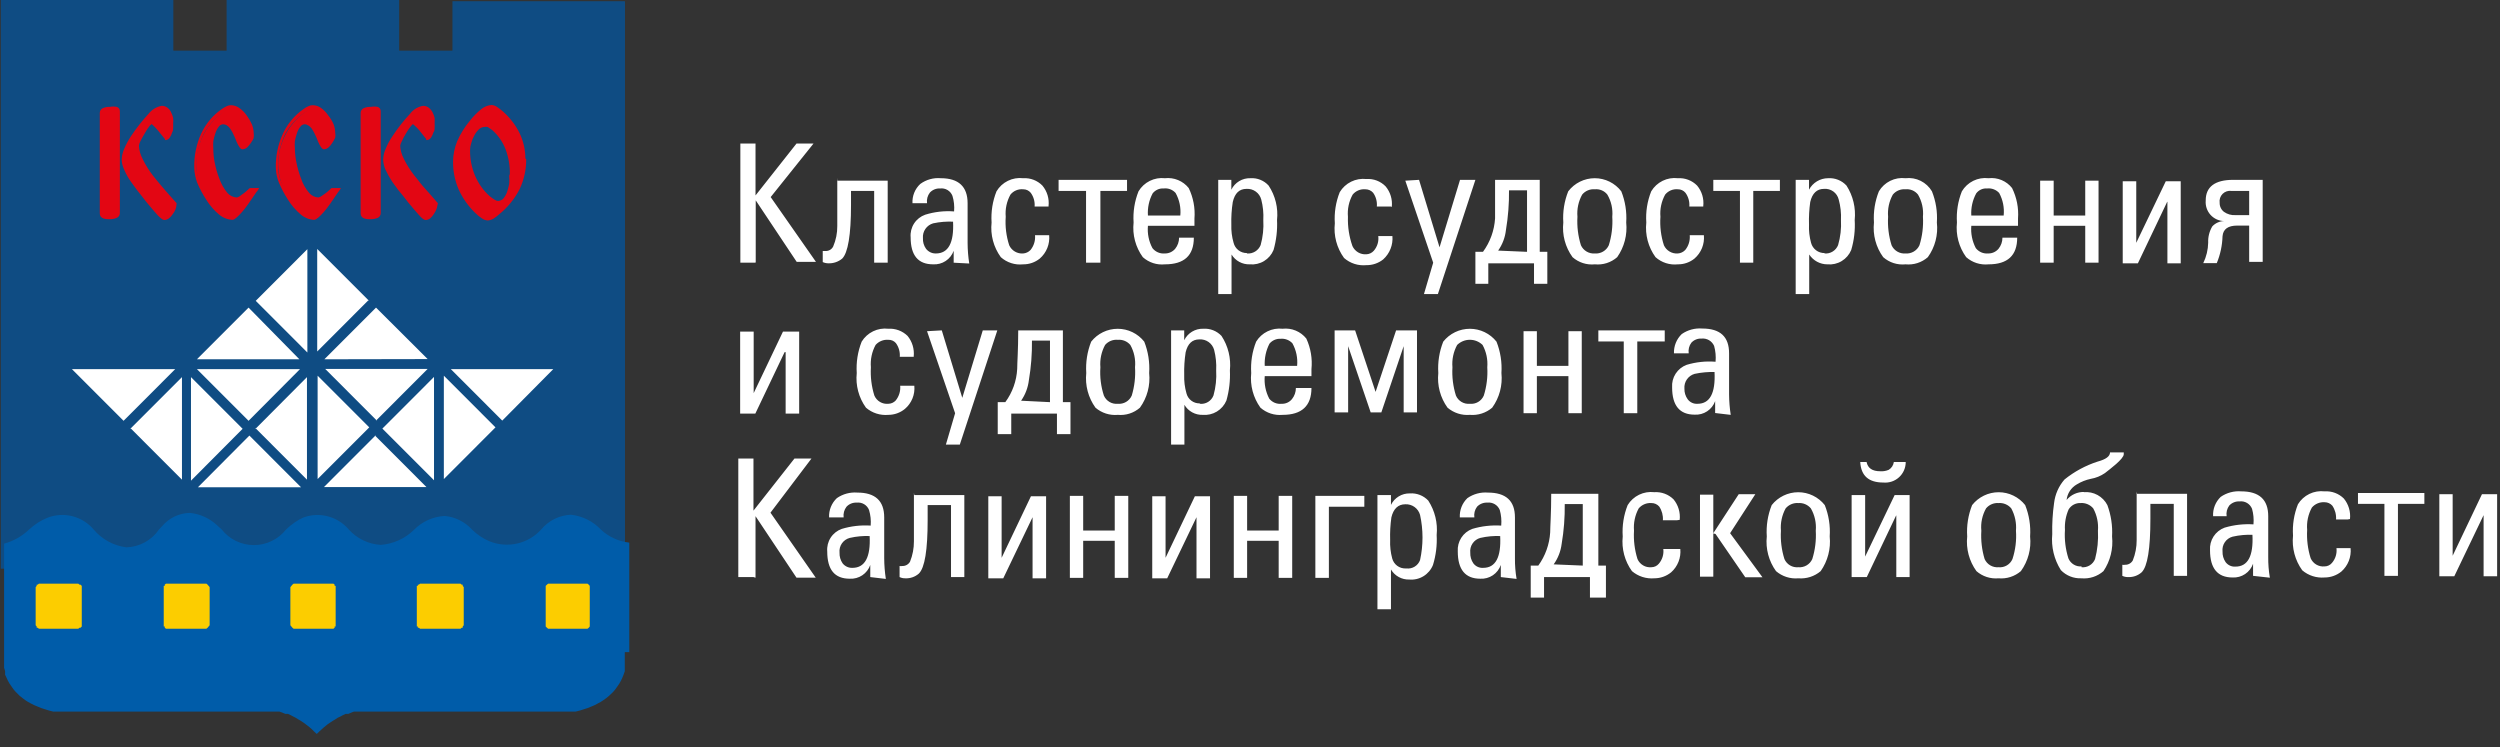 <?xml version="1.0" encoding="UTF-8"?> <svg xmlns="http://www.w3.org/2000/svg" width="1893" height="566" viewBox="0 0 1893 566" fill="none"><rect x="0" y="0" width="1893" height="566" fill="#333333" stroke="none"/> <path fill-rule="evenodd" clip-rule="evenodd" d="M0.607 430.595H473.237V72.05V44.255V0.932H342.589V38.355H302.246V0H171.598V38.355H131.255V0H0.607V38.355V71.119V430.595Z" fill="#0F4C83"></path> <path fill-rule="evenodd" clip-rule="evenodd" d="M473.083 493.79V496.896V500.002V502.797V505.592V508.231L472.152 510.872L471.221 513.2L470.135 515.53L468.893 517.704L467.497 519.722L466.1 521.741L464.549 523.604L462.843 525.313L460.981 527.02L459.119 528.573L456.946 530.126L454.774 531.523L452.446 532.766L450.119 534.008L447.482 535.095L444.843 536.182L441.895 537.114L438.947 538.046L435.844 538.822H432.585H429.171H425.603H421.879H418H414.121H293.869H291.387H288.903H286.421H283.938H281.611H279.283H276.956H274.629H272.301H270.128H267.957L265.94 539.598L263.767 540.53H261.75L259.733 541.462L257.715 542.549L255.698 543.48L253.836 544.723L251.974 545.81L250.113 547.051L248.251 548.294L246.544 549.692L244.837 551.089L243.13 552.642L241.423 554.195L239.872 555.747L238.165 554.195L236.613 552.642L234.907 551.089L233.2 549.692L231.337 548.294L229.631 547.051L227.769 545.81L225.907 544.723L223.89 543.48L222.028 542.549L220.011 541.462L217.993 540.53H215.976L213.805 539.598L211.632 538.822H209.46H207.287H205.115H202.788H200.46H198.133H195.805H193.323H190.84H188.358H185.874H62.054H58.02H54.296H50.572H47.004H43.589H40.331L37.228 538.046L34.28 537.114L31.332 536.182L28.693 535.095L26.056 534.008L23.573 532.766L21.246 531.523L19.073 530.126L17.056 528.573L15.039 527.02L13.332 525.313L11.626 523.604L10.074 521.741L8.677 519.722L7.281 517.704L6.04 515.53L4.954 513.2L3.867 510.872V508.231L3.092 505.592V502.797V500.002V496.896V493.79V411.647C10.134 409.753 16.588 406.123 21.866 401.088V401.088C24.039 399.085 26.375 397.267 28.849 395.652C31.078 394.279 33.413 393.085 35.831 392.081C41.867 389.703 48.496 389.278 54.786 390.866C61.076 392.454 66.711 395.974 70.898 400.932C77.182 408.399 86.046 413.223 95.724 414.442C100.609 414.293 105.39 412.992 109.677 410.644C113.964 408.296 117.637 404.969 120.396 400.932L122.723 398.447C125.305 395.381 128.507 392.897 132.117 391.157C135.728 389.417 139.665 388.463 143.67 388.354C151.612 389.118 159.055 392.569 164.772 398.137L167.876 400.932C170.78 404.616 174.481 407.593 178.701 409.639C182.92 411.686 187.548 412.749 192.237 412.749C196.925 412.749 201.553 411.686 205.772 409.639C209.991 407.593 213.693 404.616 216.598 400.932C218.665 398.937 220.897 397.118 223.269 395.497C225.355 394.021 227.592 392.772 229.941 391.77C235.887 389.64 242.34 389.376 248.44 391.013C254.54 392.65 259.995 396.111 264.078 400.932C270.303 407.848 278.999 412.031 288.283 412.578C297.81 411.878 306.777 407.805 313.575 401.088C319.716 394.856 327.961 391.145 336.694 390.683C344.611 391.399 351.974 395.055 357.331 400.932V400.932C359.323 402.904 361.506 404.672 363.848 406.211C366.038 407.696 368.378 408.946 370.83 409.939C377.466 412.586 384.751 413.142 391.711 411.532C398.671 409.922 404.974 406.225 409.776 400.932C412.54 397.602 415.97 394.887 419.845 392.962C423.719 391.036 427.953 389.943 432.275 389.751C440.984 390.691 449.073 394.711 455.084 401.088C460.984 406.57 468.493 410.001 476.497 410.87V490.53V493.79H473.083Z" fill="#005CA9"></path> <path fill-rule="evenodd" clip-rule="evenodd" d="M44.846 441.93H49.656H50.742H51.983H53.069H54.156H55.242H56.328H57.259H58.19H59.276L60.207 442.706H60.983L61.914 443.638V444.569V445.501V446.588V447.52V448.607V449.694V450.781V451.867V452.954V454.197V463.824V465.066V466.154V467.241V468.327V469.414V470.501V471.588V472.52V473.451V474.383L60.983 475.315H60.207L59.276 476.091H58.19H57.259H56.328H55.242H54.156H53.069H51.983H50.742H49.656H39.881H38.795H37.708H36.467H35.381H34.295H33.364H32.278H31.347H30.416H29.485L28.554 475.315H27.778V474.383L27.002 473.451V472.52V471.588V470.501V469.414V468.327V467.241V466.154V465.066V463.824V462.737V455.284V454.197V452.954V451.867V450.781V449.694V448.607V447.52V446.588V445.501V444.569L27.778 443.638V442.706H28.554L29.485 441.93H30.416H31.347H32.278H33.364H34.295H35.381H36.467H37.708H38.795H39.881H44.846V441.93ZM429.497 441.93H434.463H435.549H436.635H437.876H438.962H439.893H440.979H442.065H442.996H443.927H444.858L445.789 442.706L446.566 443.638V444.569V445.501V446.588V447.52V448.607V449.694V450.781V451.867V452.954V454.197V455.284V462.737V463.824V465.066V466.154V467.241V468.327V469.414V470.501V471.588V472.52V473.451V474.383L445.789 475.315L444.858 476.091H443.927H442.996H442.065H440.979H439.893H438.962H437.876H436.635H435.549H434.463H424.687H423.446H422.359H421.274H420.188H419.101H418.015H417.084H416.153H415.067L414.136 475.315L413.205 474.383V473.451V472.52V471.588V470.501V469.414V468.327V467.241V466.154V465.066V463.824V454.197V452.954V451.867V450.781V449.694V448.607V447.52V446.588V445.501V444.569V443.638L414.136 442.706L415.067 441.93H416.153H417.084H418.015H419.101H420.188H421.274H422.359H423.446H424.687H429.497V441.93ZM333.295 441.93H338.261H339.347H340.433H341.675H342.761H343.846H344.777H345.864H346.795H347.726H348.656L349.588 442.706H350.364V443.638L351.14 444.569V445.501V446.588V447.52V448.607V449.694V450.781V451.867V452.954V454.197V455.284V462.737V463.824V465.066V466.154V467.241V468.327V469.414V470.501V471.588V472.52V473.451L350.364 474.383V475.315H349.588L348.656 476.091H347.726H346.795H345.864H344.777H343.846H342.761H341.675H340.433H339.347H338.261H328.485H327.399H326.158H325.072H323.986H322.9H321.813H320.882H319.952H319.021H318.09L317.159 475.315H316.383V474.383H315.607V473.451V472.52V471.588V470.501V469.414V468.327V467.241V466.154V465.066V463.824V454.197V452.954V451.867V450.781V449.694V448.607V447.52V446.588V445.501V444.569V443.638H316.383V442.706H317.159L318.09 441.93H319.021H319.952H320.882H321.813H322.9H323.986H325.072H326.158H327.399H328.485H333.295V441.93ZM237.095 441.93H242.059H243.145H244.387H245.473H246.559H247.646H248.576H249.663H250.594H251.525H252.456L253.387 442.706V443.638H254.162V444.569V445.501V446.588V447.52V448.607V449.694V450.781V451.867V452.954V454.197V455.284V462.737V463.824V465.066V466.154V467.241V468.327V469.414V470.501V471.588V472.52V473.451V474.383H253.387V475.315L252.456 476.091H251.525H250.594H249.663H248.576H247.646H246.559H245.473H244.387H243.145H242.059H232.749H231.663H230.422H229.336H228.25H227.164H226.233H225.147H224.216H223.285H222.354L221.423 475.315L220.646 474.383L219.871 473.451V472.52V471.588V470.501V469.414V468.327V467.241V466.154V465.066V463.824V462.737V455.284V454.197V452.954V451.867V450.781V449.694V448.607V447.52V446.588V445.501V444.569L220.646 443.638L221.423 442.706L222.354 441.93H223.285H224.216H225.147H226.233H227.164H228.25H229.336H230.422H231.663H232.749H237.56H237.095ZM141.048 441.93H145.858H146.943H148.185H149.271H150.357H151.444H152.53H153.461H154.392H155.323H156.254L157.185 442.706L157.96 443.638L158.736 444.569V445.501V446.588V447.52V448.607V449.694V450.781V451.867V452.954V454.197V463.824V465.066V466.154V467.241V468.327V469.414V470.501V471.588V472.52V473.451L157.96 474.383L157.185 475.315L156.254 476.091H155.323H154.392H153.461H152.53H151.444H150.357H149.271H148.185H146.943H145.858H136.083H134.996H133.755H132.669H131.582H130.496H129.565H128.48H127.548H126.617H125.686L124.755 475.315V474.383H123.979V473.451V472.52V471.588V470.501V469.414V468.327V467.241V466.154V465.066V463.824V462.737V455.284V454.197V452.954V451.867V450.781V449.694V448.607V447.52V446.588V445.501V444.569V443.638H124.755V442.706L125.686 441.93H126.617H127.548H128.48H129.565H130.496H131.582H132.669H133.755H134.996H136.083H141.048V441.93Z" fill="#FCCD00"></path> <path d="M132.056 155.274C131.724 157.49 130.814 159.579 129.418 161.33C127.711 163.815 126.004 165.057 124.453 165.057C122.901 165.057 119.332 160.709 112.505 152.323C109.557 148.752 107.075 145.647 105.213 143.007C103.351 140.367 101.643 138.348 100.557 136.795C96.941 132.336 94.632 126.961 93.885 121.267C94.541 115.052 96.904 109.14 100.712 104.187C110.798 88.659 118.091 81.982 122.436 81.982C123.735 82.052 124.985 82.501 126.032 83.273C127.08 84.046 127.88 85.108 128.332 86.329C129.41 88.717 129.94 91.317 129.883 93.938C129.874 96.004 129.506 98.053 128.797 99.994C128.797 102.944 126.935 104.497 125.693 104.652L120.263 97.975C117.315 94.404 115.298 92.695 114.367 92.695C113.436 92.695 110.643 95.335 107.539 100.77C105.404 103.813 103.877 107.241 103.04 110.864C104.297 119.68 108.192 127.908 114.211 134.466L120.729 142.541C123.677 145.957 127.401 150.305 132.056 155.429V155.274ZM89.075 161.486C89.075 163.504 86.903 164.59 82.558 164.59C78.214 164.59 77.127 163.503 77.127 161.64V85.708C77.127 83.689 79.3 82.758 83.334 82.758C87.368 82.758 89.075 82.757 89.075 85.087V161.486V161.486ZM193.035 144.249C183.88 158.379 177.518 165.368 176.122 165.368C170.07 165.368 163.864 160.554 157.503 150.771C152.409 144.002 149.342 135.925 148.658 127.479C148.159 119.128 149.808 110.789 153.448 103.259C157.089 95.728 162.598 89.258 169.45 84.466C171.183 83.042 173.279 82.128 175.501 81.826C179.07 81.826 182.484 84.31 186.052 88.969C188.969 92.425 190.708 96.723 191.018 101.236C190.735 103.581 189.883 105.82 188.535 107.758C186.674 110.553 184.966 111.951 183.415 111.951C183.415 111.951 181.863 110.398 180.467 107.137C179.356 103.934 177.899 100.862 176.122 97.975C175.447 96.581 174.419 95.388 173.139 94.516C171.86 93.644 170.373 93.123 168.829 93.006C165.933 93.006 163.451 95.646 161.382 100.925C160.04 104.773 159.307 108.808 159.209 112.882C159.312 120.867 160.89 128.764 163.864 136.175C167.743 146.578 172.708 151.703 179.38 151.703C181.242 151.703 184.811 149.218 190.242 144.249H193.035ZM255.1 144.249C245.946 158.379 239.584 165.368 238.033 165.368C231.981 165.368 225.93 160.554 219.568 150.771C214.475 144.002 211.407 135.925 210.724 127.479C210.225 119.128 211.874 110.789 215.514 103.259C219.154 95.728 224.663 89.258 231.515 84.466C233.249 83.042 235.344 82.128 237.567 81.826C241.136 81.826 244.549 84.31 248.118 88.969C251.034 92.425 252.774 96.723 253.083 101.236C252.81 103.609 251.898 105.863 250.446 107.758C248.739 110.553 247.032 111.951 245.48 111.951C243.929 111.951 243.929 110.398 242.532 107.137C241.421 103.934 239.964 100.862 238.187 97.975C237.513 96.581 236.485 95.388 235.205 94.516C233.925 93.644 232.439 93.123 230.895 93.006C227.792 93.006 225.309 95.646 223.447 100.925C222.031 104.753 221.295 108.8 221.275 112.882C221.378 120.867 222.956 128.764 225.93 136.175C229.809 146.578 234.774 151.703 241.446 151.703C243.463 151.703 247.032 149.218 252.463 144.249H255.1ZM329.734 155.274C329.47 157.48 328.612 159.574 327.252 161.33C325.494 163.815 323.786 165.057 322.131 165.057C321.045 165.057 317.011 160.709 310.183 152.323C307.235 148.752 304.908 145.647 302.891 143.007C300.874 140.367 299.322 138.348 298.236 136.795C294.676 132.319 292.421 126.945 291.719 121.267C292.301 115.034 294.672 109.102 298.546 104.187C308.632 88.659 315.77 81.982 320.27 81.982C321.542 82.081 322.759 82.543 323.776 83.313C324.794 84.084 325.569 85.131 326.011 86.329C327.138 88.707 327.72 91.306 327.717 93.938C327.632 95.996 327.266 98.034 326.631 99.994C325.7 102.944 324.769 104.497 323.373 104.652L317.942 97.975C314.994 94.404 312.976 92.695 312.045 92.695C311.114 92.695 308.477 95.335 305.373 100.77C303.17 103.774 301.636 107.216 300.874 110.864C302.059 119.67 305.902 127.904 311.89 134.466L318.408 142.541C321.356 145.957 325.079 150.305 329.734 155.429V155.274ZM286.909 161.486C286.909 163.504 284.737 164.59 280.237 164.59C275.737 164.59 274.961 163.503 274.961 161.64V85.708C274.961 83.689 276.978 82.758 281.168 82.758C285.357 82.758 286.909 82.757 286.909 85.087V161.486V161.486ZM396.921 120.646C396.928 128.409 395.204 136.074 391.876 143.086C388.547 150.097 383.698 156.277 377.68 161.175C375.662 163.354 372.995 164.824 370.077 165.368C366.884 164.626 364.039 162.819 362.009 160.243C356.785 155.477 352.611 149.673 349.753 143.203C346.894 136.733 345.414 129.739 345.406 122.665C345.931 111.672 350.329 101.22 357.819 93.161C364.025 85.553 368.991 81.826 373.335 81.826C376.23 82.505 378.836 84.081 380.783 86.329C385.87 90.493 389.98 95.726 392.823 101.656C395.665 107.586 397.169 114.07 397.23 120.646H396.921ZM387.921 131.982C388.328 125.569 387.299 119.147 384.91 113.183C382.521 107.219 378.831 101.865 374.111 97.51C372.23 95.596 369.78 94.342 367.128 93.938C363.715 93.938 360.612 96.267 357.974 101.081C355.836 104.71 354.66 108.826 354.56 113.038C354.322 119.772 355.592 126.474 358.276 132.654C360.961 138.833 364.993 144.334 370.077 148.752C372.018 150.92 374.65 152.347 377.525 152.79C381.249 152.79 384.197 150.15 386.059 144.87C387.521 140.732 388.256 136.371 388.231 131.982H387.921Z" fill="#E30613"></path> <path d="M133.585 155.283C133.534 156.459 133.272 157.616 132.81 158.699C132.313 159.933 131.633 161.085 130.792 162.116V162.116C130.017 163.373 129.018 164.479 127.844 165.377V165.377C126.856 166.122 125.667 166.554 124.431 166.618C123.397 166.618 121.69 165.376 119.31 162.892C117.293 160.718 114.655 157.457 111.086 153.264L107.207 148.295L103.794 143.948L101.157 140.376L99.139 137.581C97.093 134.73 95.375 131.657 94.019 128.42C92.892 126.09 92.258 123.552 92.157 120.966C92.23 118.126 92.863 115.33 94.019 112.736C95.481 109.324 97.248 106.05 99.295 102.953V102.953C103.25 97.03 107.66 91.423 112.483 86.183C114.946 83.021 118.477 80.868 122.414 80.127C123.978 80.092 125.507 80.585 126.758 81.525C128.097 82.504 129.121 83.853 129.706 85.407C130.333 86.637 130.802 87.941 131.103 89.289C131.263 90.734 131.263 92.192 131.103 93.637C131.179 94.671 131.179 95.708 131.103 96.742C131.103 97.829 131.103 99.072 130.327 100.314C129.945 101.633 129.369 102.889 128.62 104.041C128.317 104.55 127.913 104.992 127.432 105.339C126.952 105.686 126.406 105.931 125.827 106.059H124.896V105.283L119.31 98.451C118.247 97.191 117.107 95.998 115.896 94.879L114.811 93.947C114.811 93.947 114.81 93.947 113.259 95.345C111.861 97.153 110.615 99.075 109.535 101.09V101.09C107.983 103.575 106.898 105.748 106.122 107.301C105.646 108.279 105.332 109.328 105.191 110.407C105.397 113.764 106.295 117.041 107.829 120.034C110.042 124.659 112.747 129.033 115.896 133.078V133.078C115.896 133.078 117.449 135.097 118.535 136.339L122.414 140.998L127.379 146.743L133.741 153.885L133.585 155.283ZM129.706 157.302C129.796 156.736 129.796 156.16 129.706 155.594L123.965 149.072L118.845 143.326C117.448 141.463 116.052 139.91 114.965 138.668C114.151 137.48 113.271 136.34 112.328 135.252C109.115 130.938 106.261 126.368 103.794 121.587C102.064 118.154 101.06 114.401 100.846 110.562C101.004 108.982 101.479 107.451 102.243 106.059C103.265 103.827 104.404 101.649 105.656 99.537V99.537L106.898 97.519C105.191 99.693 103.484 102.177 101.622 104.817C99.647 107.686 97.983 110.758 96.656 113.979C95.689 116.185 95.162 118.558 95.105 120.966C95.185 123.121 95.713 125.237 96.656 127.177C98.008 130.159 99.617 133.016 101.466 135.718L103.328 138.357L105.967 141.929L109.38 146.277L113.259 151.09C116.672 155.283 119.311 158.389 121.328 160.563L123.965 163.203C124.469 163.369 125.013 163.369 125.517 163.203C126.353 162.539 127.085 161.753 127.689 160.873L129.241 157.923L129.706 157.302ZM114.965 88.512C113.907 89.528 112.922 90.617 112.017 91.773C112.662 91.202 113.485 90.873 114.345 90.841C115.605 90.987 116.767 91.596 117.604 92.55C119.008 93.784 120.306 95.134 121.483 96.586V96.586L125.982 102.177C126.544 101.263 126.962 100.268 127.224 99.227C127.276 98.244 127.276 97.259 127.224 96.276C127.299 95.398 127.299 94.515 127.224 93.637C127.384 92.452 127.384 91.25 127.224 90.065C127.027 88.93 126.661 87.831 126.138 86.805V86.805C125.672 85.784 124.983 84.881 124.121 84.164V84.164C123.363 83.926 122.55 83.926 121.793 84.164C120.034 84.164 117.552 85.873 114.345 89.289L114.965 88.512ZM90.76 161.339C90.77 162.16 90.521 162.962 90.047 163.632C89.573 164.302 88.899 164.803 88.122 165.066C86.351 165.782 84.444 166.1 82.537 165.998C77.882 165.998 75.554 164.6 75.554 161.495V85.562C75.533 84.76 75.76 83.972 76.205 83.305C76.649 82.637 77.29 82.124 78.037 81.835C79.707 81.144 81.507 80.826 83.312 80.904C84.953 80.589 86.638 80.589 88.278 80.904C89.002 81.081 89.643 81.502 90.095 82.095C90.547 82.689 90.781 83.418 90.76 84.164V160.563V161.339ZM86.726 162.116C86.794 161.998 86.83 161.863 86.83 161.727C86.83 161.591 86.794 161.457 86.726 161.339V84.94C85.494 84.726 84.234 84.726 83.002 84.94C81.717 84.729 80.407 84.729 79.123 84.94V160.873C79.123 161.649 80.365 162.116 82.847 162.116C84.224 162.445 85.659 162.445 87.036 162.116H86.726ZM194.41 145.035C189.755 152.023 186.031 157.458 183.238 160.563C180.445 163.669 177.652 166.463 176.1 166.463C172.332 166.298 168.728 164.877 165.86 162.426V162.426C162.012 159.2 158.711 155.372 156.084 151.09C153.427 147.008 151.142 142.695 149.257 138.203C147.921 134.568 147.187 130.738 147.084 126.866C146.877 117.986 148.681 109.174 152.36 101.09C155.821 93.673 161.172 87.3 167.877 82.612V82.612C169.054 81.782 170.299 81.054 171.601 80.438C172.61 79.924 173.727 79.658 174.859 79.661C177.086 79.682 179.252 80.386 181.065 81.68C183.316 83.225 185.262 85.173 186.806 87.425C188.352 89.494 189.654 91.735 190.686 94.102C191.575 96.163 192.05 98.379 192.082 100.624C192.268 101.807 192.268 103.013 192.082 104.196V104.196C192.082 105.283 190.841 106.68 190.065 108.078C189.192 109.355 188.205 110.55 187.117 111.649V111.649C186.123 112.51 184.863 113.004 183.549 113.047C182.152 113.047 180.755 111.028 179.048 107.146C178.386 105.288 177.61 103.472 176.721 101.711C176.235 100.504 175.61 99.358 174.859 98.295C174.124 97.008 173.118 95.895 171.911 95.034C171.04 94.444 170.015 94.121 168.963 94.102C168.402 94.117 167.849 94.249 167.342 94.49C166.834 94.731 166.382 95.075 166.015 95.5C164.678 97.096 163.675 98.944 163.067 100.935C162.424 102.866 161.905 104.837 161.515 106.836V106.836C161.361 108.644 161.361 110.462 161.515 112.27C161.499 115.972 161.863 119.667 162.601 123.295C163.399 127.32 164.542 131.268 166.015 135.097C167.409 139.114 169.51 142.847 172.221 146.121C173.119 147.143 174.215 147.973 175.442 148.56C176.668 149.147 178 149.479 179.359 149.538C180.525 149.252 181.596 148.663 182.462 147.83C184.871 146.258 187.107 144.436 189.134 142.395V142.395H196.272L194.565 145.035H194.41ZM180.6 158.854C183.762 154.87 186.715 150.724 189.445 146.432C187.688 148.107 185.821 149.663 183.858 151.09C182.365 152.241 180.603 152.99 178.739 153.264C176.942 153.259 175.167 152.868 173.535 152.118C171.902 151.368 170.448 150.277 169.273 148.917C166.156 145.331 163.784 141.161 162.291 136.649C160.696 132.69 159.499 128.58 158.722 124.382C157.934 120.549 157.519 116.649 157.481 112.736C157.252 110.724 157.252 108.692 157.481 106.68C157.851 104.509 158.422 102.378 159.188 100.314V100.314C160 97.874 161.263 95.609 162.912 93.637C163.553 92.859 164.358 92.232 165.271 91.802C166.183 91.373 167.179 91.151 168.188 91.152C169.916 91.141 171.602 91.685 172.998 92.704V92.704C174.554 93.832 175.872 95.258 176.877 96.897V96.897C177.674 98.149 178.399 99.445 179.048 100.779V100.779C179.934 102.595 180.712 104.461 181.376 106.369C182.462 108.854 182.618 110.251 182.773 110.251C183.296 110.112 183.775 109.846 184.169 109.475C184.997 108.629 185.726 107.692 186.341 106.68V106.68L188.203 103.419C188.323 102.647 188.323 101.862 188.203 101.09C188.204 99.275 187.834 97.478 187.117 95.81C186.152 93.667 184.956 91.637 183.549 89.755C182.231 87.888 180.605 86.258 178.739 84.94C177.502 83.956 175.974 83.41 174.393 83.388C173.731 83.224 173.039 83.224 172.376 83.388V83.388C171.28 83.837 170.239 84.41 169.273 85.096C162.704 89.408 157.359 95.346 153.756 102.333C150.327 109.994 148.633 118.318 148.792 126.711C148.904 130.179 149.64 133.598 150.964 136.805C152.653 141.103 154.786 145.214 157.326 149.072C159.73 153.059 162.77 156.626 166.325 159.631V159.631C168.628 161.602 171.522 162.748 174.549 162.892C174.549 162.892 176.566 161.339 179.048 158.234L180.6 158.854ZM256.321 145.035C251.666 152.023 247.941 157.458 245.148 160.563C242.355 163.669 239.563 166.463 237.856 166.463C234.134 166.299 230.578 164.876 227.77 162.426V162.426C223.922 159.2 220.621 155.372 217.995 151.09C215.337 147.008 213.052 142.695 211.167 138.203C209.713 134.596 208.925 130.755 208.84 126.866C208.681 117.974 210.537 109.161 214.271 101.09C217.731 93.673 223.083 87.3 229.787 82.612C230.921 81.717 232.175 80.985 233.511 80.438C234.508 79.892 235.634 79.624 236.77 79.661C238.996 79.682 241.163 80.386 242.976 81.68C245.175 83.235 247.07 85.183 248.562 87.425C250.207 89.455 251.565 91.702 252.597 94.102C253.367 96.193 253.786 98.396 253.837 100.624C254.034 101.806 254.034 103.014 253.837 104.196C253.226 105.55 252.499 106.849 251.665 108.078C250.888 109.424 249.892 110.631 248.718 111.649C247.778 112.499 246.569 112.994 245.304 113.047C243.907 113.047 242.511 111.028 240.804 107.146C240.142 105.288 239.364 103.472 238.476 101.711C237.928 100.534 237.306 99.394 236.614 98.295C235.873 96.963 234.805 95.84 233.511 95.034V95.034C232.695 94.448 231.722 94.123 230.718 94.102C230.157 94.117 229.604 94.249 229.097 94.49C228.589 94.731 228.137 95.075 227.77 95.5C226.433 97.096 225.43 98.944 224.822 100.935C224.179 102.866 223.661 104.837 223.271 106.836V106.836C223.119 108.644 223.119 110.462 223.271 112.27C223.308 115.978 223.724 119.672 224.511 123.295C225.31 127.32 226.452 131.268 227.925 135.097C229.259 139.14 231.367 142.885 234.132 146.121C235.007 147.131 236.076 147.955 237.275 148.542C238.475 149.129 239.78 149.468 241.114 149.538C242.317 149.227 243.432 148.643 244.373 147.83C246.781 146.258 249.017 144.436 251.045 142.395V142.395H258.182L256.476 145.035H256.321ZM242.511 158.854C245.673 154.87 248.625 150.724 251.355 146.432C249.582 148.15 247.661 149.709 245.614 151.09C244.149 152.288 242.372 153.043 240.493 153.264C238.723 153.237 236.979 152.836 235.375 152.086C233.77 151.337 232.342 150.257 231.184 148.917C228.069 145.304 225.648 141.144 224.046 136.649V136.649C222.57 132.662 221.428 128.559 220.632 124.382C219.768 120.562 219.352 116.653 219.391 112.736C219.162 110.724 219.162 108.692 219.391 106.68C219.761 104.509 220.332 102.378 221.098 100.314V100.314C221.863 97.886 223.073 95.622 224.666 93.637C225.339 92.855 226.172 92.227 227.11 91.798C228.047 91.369 229.067 91.149 230.098 91.152C231.778 91.141 233.415 91.686 234.752 92.704V92.704C236.349 93.835 237.718 95.258 238.787 96.897C239.585 98.149 240.31 99.445 240.959 100.779V100.779C241.845 102.595 242.622 104.461 243.286 106.369C244.372 108.854 244.528 110.251 244.683 110.251C245.17 110.133 245.604 109.861 245.924 109.475C246.849 108.679 247.636 107.734 248.252 106.68V106.68C248.938 105.659 249.511 104.565 249.958 103.419C250.132 102.652 250.132 101.857 249.958 101.09C249.88 99.284 249.514 97.501 248.872 95.81C247.907 93.667 246.711 91.637 245.304 89.755C243.986 87.888 242.36 86.258 240.493 84.94V84.94C239.246 83.976 237.724 83.432 236.148 83.388C235.489 83.202 234.792 83.202 234.132 83.388V83.388C233.022 83.808 231.977 84.383 231.029 85.096C224.46 89.408 219.115 95.346 215.512 102.333C212.083 109.994 210.388 118.318 210.547 126.711C210.6 130.17 211.283 133.591 212.564 136.805C214.376 141.076 216.556 145.18 219.081 149.072C221.485 153.059 224.525 156.626 228.081 159.631V159.631C230.324 161.601 233.168 162.75 236.148 162.892C236.148 162.892 238.321 161.339 240.804 158.234L242.511 158.854ZM331.264 155.283C331.085 156.454 330.773 157.599 330.333 158.699C329.834 159.9 329.21 161.046 328.471 162.116C327.696 163.327 326.756 164.425 325.678 165.377C324.705 166.15 323.507 166.585 322.265 166.618C321.179 166.618 319.472 165.376 317.3 162.892C315.128 160.407 312.489 157.457 309.076 153.264L305.197 148.295L301.628 143.948L298.991 140.376L296.973 137.581C295.045 134.656 293.334 131.595 291.853 128.42C290.839 126.059 290.261 123.533 290.146 120.966C290.22 118.126 290.852 115.33 292.008 112.736C293.408 109.294 295.176 106.014 297.283 102.953V102.953C301.191 96.995 305.604 91.384 310.473 86.183C312.873 82.952 316.434 80.781 320.403 80.127C321.916 80.115 323.389 80.607 324.592 81.525V81.525C325.934 82.539 327.001 83.874 327.696 85.407C328.322 86.637 328.791 87.941 329.092 89.289C329.175 90.737 329.175 92.189 329.092 93.637C329.17 94.671 329.17 95.708 329.092 96.742V96.742C329.092 97.829 329.092 99.072 328.161 100.314C327.779 101.633 327.203 102.889 326.454 104.041C326.151 104.55 325.747 104.992 325.266 105.339C324.786 105.686 324.24 105.931 323.661 106.059H322.73V105.283L317.3 98.451C316.191 97.182 314.998 95.989 313.73 94.879L312.645 93.947L311.248 95.345C309.79 97.143 308.492 99.065 307.369 101.09V101.09C306.108 103.064 305.018 105.141 304.11 107.301C303.539 108.25 303.17 109.308 303.025 110.407C303.231 113.764 304.129 117.041 305.663 120.034C307.937 124.66 310.693 129.032 313.886 133.078V133.078L316.524 136.339C317.455 137.737 318.851 139.289 320.248 140.998L325.368 146.743L331.575 153.885L331.264 155.283ZM327.231 157.302C327.318 156.736 327.318 156.16 327.231 155.594L321.334 149.072L316.369 143.326L312.49 138.668L309.851 135.252C306.529 131.014 303.669 126.433 301.317 121.587C299.514 118.183 298.506 114.413 298.369 110.562C298.452 108.989 298.876 107.453 299.611 106.059C300.633 103.827 301.773 101.649 303.025 99.537V99.537L304.266 97.519C302.714 99.693 300.853 102.177 299.146 104.817C297.114 107.65 295.445 110.729 294.181 113.979C293.171 116.178 292.591 118.549 292.473 120.966C292.619 123.112 293.145 125.215 294.025 127.177C295.377 130.159 296.986 133.016 298.835 135.718L300.852 138.357C300.852 139.444 302.404 140.532 303.335 141.929L306.904 146.277C308.102 147.956 309.397 149.563 310.783 151.09V151.09C314.042 155.283 316.834 158.389 318.696 160.563L321.334 163.203C321.838 163.369 322.382 163.369 322.885 163.203C323.722 162.539 324.454 161.753 325.058 160.873C325.664 159.939 326.183 158.951 326.609 157.923L327.231 157.302ZM312.49 88.512L309.542 91.773C310.187 91.202 311.008 90.873 311.869 90.841C313.138 90.956 314.31 91.571 315.127 92.55C316.57 93.743 317.872 95.097 319.006 96.586V96.586L323.661 102.177L324.903 99.227C324.96 98.244 324.96 97.259 324.903 96.276C324.97 95.398 324.97 94.516 324.903 93.637C325.064 92.452 325.064 91.25 324.903 90.065V90.065C324.779 88.912 324.408 87.801 323.816 86.805V86.805C323.403 85.754 322.704 84.839 321.799 84.164V84.164C321.091 83.948 320.335 83.948 319.627 84.164C317.765 84.164 315.282 85.873 312.024 89.289L312.49 88.512ZM288.284 161.339C288.306 162.141 288.078 162.93 287.634 163.597C287.189 164.264 286.549 164.778 285.801 165.066C283.972 165.767 282.017 166.085 280.06 165.998C275.405 165.998 273.078 164.6 273.078 161.495V85.562C273.056 84.76 273.284 83.972 273.728 83.305C274.173 82.637 274.813 82.124 275.561 81.835C277.281 81.132 279.135 80.814 280.991 80.904C282.58 80.602 284.212 80.602 285.801 80.904C286.525 81.081 287.167 81.502 287.618 82.095C288.07 82.689 288.306 83.418 288.284 84.164V160.563V161.339ZM284.25 162.116C284.25 162.116 284.25 162.116 284.25 161.339V84.94C283.07 84.721 281.861 84.721 280.681 84.94C279.346 84.717 277.982 84.717 276.647 84.94V160.873C276.647 161.649 278.043 162.116 280.371 162.116C281.748 162.445 283.183 162.445 284.56 162.116H284.25ZM398.45 120.5C398.501 128.333 396.805 136.078 393.485 143.171C389.704 150.553 384.418 157.06 377.968 162.271V162.271C376.575 163.544 375.07 164.687 373.469 165.687C372.184 166.412 370.752 166.837 369.279 166.929C367.713 166.837 366.206 166.299 364.935 165.377C363.146 164.206 361.482 162.853 359.97 161.339V161.339C354.615 156.206 350.295 150.091 347.246 143.326C344.431 136.754 343.005 129.67 343.057 122.519C343.088 117.192 344.142 111.92 346.16 106.991C348.612 101.383 351.851 96.154 355.78 91.463C358.316 88.178 361.232 85.207 364.469 82.612V82.612C366.673 80.799 369.383 79.715 372.227 79.506C373.67 79.615 375.06 80.097 376.262 80.904V80.904C377.886 81.997 379.44 83.19 380.917 84.475C386.136 89.091 390.405 94.682 393.485 100.935C396.311 106.907 397.795 113.426 397.83 120.034L398.45 120.5ZM390.381 141.774C393.506 135.121 395.097 127.851 395.037 120.5C395.099 114.432 393.772 108.429 391.158 102.953C388.231 97.044 384.171 91.768 379.21 87.425C377.909 86.221 376.507 85.129 375.02 84.164C374.388 83.672 373.641 83.351 372.849 83.233C370.705 83.485 368.695 84.409 367.107 85.873V85.873C364.023 88.25 361.259 91.016 358.884 94.102C355.26 98.498 352.234 103.354 349.884 108.543C348.049 112.98 347.05 117.719 346.936 122.519C346.906 129.201 348.281 135.814 350.97 141.929C353.85 148.32 357.903 154.114 362.918 159.01C364.266 160.317 365.719 161.511 367.262 162.581C368.054 163.099 368.959 163.419 369.901 163.514C370.72 163.677 371.563 163.677 372.383 163.514C373.854 162.716 375.211 161.724 376.417 160.563C382.256 155.58 387.009 149.448 390.381 142.55V141.774ZM386.037 131.836C386.189 125.254 385.028 118.708 382.623 112.581C380.504 107.22 377.156 102.433 372.849 98.605L369.279 96.121C368.513 95.948 367.719 95.948 366.952 96.121C365.538 96.131 364.169 96.624 363.073 97.519C361.486 98.922 360.171 100.606 359.194 102.487C358.156 104.285 357.372 106.219 356.866 108.233V108.233C356.27 109.93 355.955 111.714 355.935 113.512C355.822 120.171 357.09 126.78 359.659 132.923C362.14 138.85 365.903 144.153 370.676 148.451C371.899 149.477 373.195 150.411 374.555 151.246C375.283 151.776 376.141 152.098 377.038 152.177C378.466 152.1 379.829 151.555 380.917 150.625V150.625C382.274 149.018 383.326 147.175 384.02 145.189C384.648 143.253 385.165 141.283 385.571 139.289V139.289C385.737 137.17 385.737 135.042 385.571 132.923L386.037 131.836ZM386.037 111.338C388.582 117.864 389.795 124.833 389.606 131.836C389.77 134.162 389.77 136.497 389.606 138.823C389.202 140.986 388.631 143.115 387.899 145.189V145.189C387.144 147.723 385.756 150.022 383.865 151.867V151.867C383.08 152.674 382.137 153.31 381.097 153.737C380.056 154.165 378.938 154.374 377.813 154.352C376.374 154.354 374.969 153.921 373.78 153.109C372.119 152.264 370.6 151.164 369.279 149.849C364.199 145.62 360.119 140.317 357.332 134.321C354.637 127.722 353.316 120.64 353.453 113.512C353.47 111.409 353.783 109.317 354.384 107.301V107.301C355.05 105.022 355.987 102.833 357.177 100.779V100.779C358.312 98.516 359.896 96.508 361.832 94.879C363.139 93.689 364.788 92.944 366.543 92.749C368.299 92.554 370.071 92.918 371.607 93.791V93.791C373.096 94.637 374.498 95.625 375.796 96.742C380.572 100.971 384.247 106.3 386.502 112.27L386.037 111.338Z" fill="#E30613"></path> <path fill-rule="evenodd" clip-rule="evenodd" d="M98.68 324.066L137.782 363.197V285.557L98.68 324.687V324.066ZM328.633 285.401L289.532 324.532L328.633 363.663V286.022V285.401ZM284.412 329.656L245.31 368.787H322.892L283.791 329.656H284.412ZM183.711 324.687L144.609 285.557V363.973L183.711 324.687ZM227.932 368.943L188.831 329.811L149.884 368.943H227.932ZM323.823 271.892L284.722 232.916L245.621 272.047L323.823 271.892ZM279.291 227.636L240.19 188.506V266.146L279.291 227.015V227.636ZM232.742 188.661L193.641 227.792L232.742 266.923V189.282V188.661ZM188.21 232.916L149.109 272.047H226.691L188.21 232.916ZM193.331 324.066L232.432 363.197V285.557L193.331 324.842V324.066ZM149.109 279.5L188.21 318.632L227.157 279.5H149.109ZM240.5 362.731L279.602 323.601L240.5 284.47V362.11V362.731ZM284.722 318.476L323.823 279.345H246.241L285.343 318.476H284.722ZM336.081 362.731L375.183 323.601L336.081 284.47V362.11V362.731ZM380.303 318.476L418.939 279.5H341.357L380.459 318.632L380.303 318.476ZM54.459 279.5L93.561 318.632L132.661 279.5H54.459Z" fill="white"></path> <path d="M572.078 198.916H560.596V108.697H572.078V147.984L603.111 108.697H615.99L583.56 149.225L617.852 198.295H603.266L572.233 151.71V198.295L572.078 198.916ZM634.144 136.803H672.159V198.916H661.918V144.567H644.385V155.282C644.385 177.953 642.057 191.462 637.712 195.81C634.798 198.23 631.101 199.501 627.316 199.382C625.818 199.388 624.337 199.071 622.972 198.45V190.064H625.144C626.327 190.102 627.496 189.801 628.514 189.195C629.531 188.59 630.353 187.707 630.885 186.649C632.987 181.745 634.045 176.456 633.988 171.121C633.988 167.549 633.988 160.561 633.988 150.157V134.629L634.144 136.803ZM722.121 167.859C716.917 167.596 711.701 168.014 706.605 169.102C704.218 169.777 702.139 171.261 700.724 173.3C699.309 175.34 698.645 177.807 698.847 180.282C698.687 183.159 699.508 186.006 701.175 188.357C702.05 189.494 703.18 190.41 704.473 191.03C705.767 191.651 707.188 191.958 708.622 191.928C718.087 191.928 722.432 183.853 721.656 167.859H722.121ZM722.121 198.916V189.909C720.988 193.065 718.864 195.769 716.067 197.616C713.27 199.464 709.95 200.356 706.605 200.158C695.123 200.158 689.537 193.326 689.537 179.661C689.225 175.995 690.137 172.329 692.13 169.237C694.124 166.146 697.087 163.804 700.554 162.579C707.624 160.373 715.048 159.53 722.432 160.095C722.78 156.118 722.358 152.111 721.19 148.294C720.48 146.459 719.18 144.913 717.494 143.901C715.808 142.889 713.833 142.468 711.881 142.704C710.439 142.616 708.995 142.848 707.653 143.385C706.312 143.922 705.106 144.75 704.123 145.81C703.238 146.941 702.591 148.239 702.217 149.626C701.844 151.013 701.753 152.461 701.95 153.884H690.934C690.782 151.166 691.231 148.45 692.251 145.926C693.27 143.403 694.833 141.136 696.83 139.287C701.307 136.01 706.819 134.466 712.346 134.94C725.845 134.94 732.672 141.306 732.672 153.884V184.008C732.695 189.208 733.11 194.399 733.914 199.536L722.121 198.916ZM793.962 156.369H783.411C783.706 152.659 782.66 148.968 780.463 145.965C779.765 145.122 778.887 144.447 777.893 143.99C776.899 143.533 775.816 143.306 774.722 143.325C772.91 143.15 771.083 143.428 769.405 144.132C767.726 144.837 766.248 145.946 765.102 147.362C762.28 152.475 761.038 158.312 761.534 164.133C761.017 171.43 761.912 178.759 764.171 185.717C765.085 187.708 766.586 189.37 768.473 190.481C770.359 191.591 772.54 192.096 774.722 191.928C776.848 191.777 778.841 190.835 780.308 189.288C782.858 186.149 784.083 182.137 783.722 178.108H794.428C794.737 181.414 794.249 184.747 793.008 187.827C791.766 190.906 789.805 193.643 787.29 195.81C783.731 198.673 779.289 200.21 774.722 200.158C771.68 200.486 768.603 200.172 765.69 199.236C762.777 198.3 760.093 196.762 757.81 194.723C752.309 187.146 749.82 177.792 750.827 168.48C750.293 160.433 751.565 152.369 754.551 144.878C756.593 141.447 759.585 138.683 763.165 136.919C766.746 135.155 770.76 134.467 774.722 134.94C777.412 134.769 780.107 135.181 782.623 136.145C785.14 137.11 787.42 138.605 789.308 140.53C791.09 142.67 792.422 145.149 793.222 147.818C794.022 150.487 794.273 153.289 793.962 156.058V156.369ZM821.737 144.567H801.565V136.182H853.39V144.567H833.219V198.916H822.358V144.567H821.737ZM869.217 163.201H893.733C894.301 157.277 893.057 151.319 890.164 146.12C889.05 144.866 887.65 143.901 886.083 143.307C884.516 142.712 882.829 142.505 881.164 142.704C879.57 142.592 877.972 142.873 876.512 143.523C875.051 144.172 873.772 145.171 872.786 146.43C870.047 151.575 868.811 157.387 869.217 163.201ZM904.439 170.965H869.217C868.671 176.82 869.858 182.706 872.631 187.89C873.728 189.281 875.153 190.379 876.778 191.083C878.403 191.788 880.177 192.078 881.941 191.928C883.443 191.96 884.932 191.656 886.301 191.038C887.67 190.42 888.884 189.504 889.854 188.357C891.764 185.98 892.805 183.022 892.802 179.972H903.974C903.974 193.481 896.681 200.158 882.095 200.158C879.078 200.474 876.028 200.153 873.142 199.217C870.256 198.281 867.597 196.75 865.338 194.723C859.837 187.146 857.348 177.792 858.356 168.48C857.822 160.433 859.094 152.369 862.08 144.878C864.111 141.473 867.078 138.726 870.628 136.963C874.177 135.201 878.158 134.499 882.095 134.94C885.48 134.56 888.906 135.045 892.054 136.348C895.201 137.652 897.968 139.731 900.095 142.393C903.568 149.583 905.067 157.568 904.439 165.53V170.81V170.965ZM944.161 191.928C946.347 192.121 948.537 191.607 950.409 190.461C952.28 189.314 953.735 187.597 954.558 185.562C956.267 179.401 956.949 173 956.575 166.617C956.863 161.392 956.339 156.153 955.023 151.089C954.381 148.657 952.917 146.524 950.88 145.051C948.843 143.579 946.359 142.86 943.851 143.015C938.421 143.015 935.006 146.275 933.455 152.952C932.577 158.601 932.214 164.319 932.369 170.034C932.203 174.702 932.779 179.367 934.076 183.854C934.636 186.097 935.937 188.083 937.767 189.493C939.598 190.902 941.851 191.652 944.161 191.618V191.928ZM932.369 136.182V143.636C933.683 140.949 935.743 138.7 938.303 137.158C940.862 135.615 943.813 134.845 946.799 134.94C949.374 134.766 951.954 135.179 954.346 136.147C956.737 137.116 958.878 138.614 960.608 140.53C965.7 148.218 967.951 157.445 966.971 166.617C967.33 174.267 966.44 181.925 964.333 189.288C962.889 192.788 960.361 195.733 957.121 197.689C953.882 199.646 950.101 200.511 946.334 200.158C943.577 200.256 940.845 199.616 938.418 198.306C935.991 196.996 933.956 195.062 932.524 192.704V222.674H922.439V136.182H932.369ZM1053.09 156.369H1042.54C1042.87 152.678 1041.88 148.988 1039.74 145.965C1039.01 145.127 1038.1 144.457 1037.08 144.001C1036.06 143.546 1034.96 143.315 1033.85 143.325C1032.04 143.164 1030.21 143.448 1028.54 144.151C1026.86 144.855 1025.38 145.957 1024.23 147.362C1021.4 152.475 1020.16 158.312 1020.66 164.133C1020.4 171.683 1021.56 179.215 1024.07 186.338C1024.98 188.328 1026.49 189.991 1028.37 191.101C1030.26 192.212 1032.44 192.718 1034.62 192.55C1035.68 192.507 1036.72 192.25 1037.68 191.797C1038.64 191.343 1039.5 190.701 1040.21 189.909C1041.53 188.392 1042.52 186.612 1043.11 184.685C1043.7 182.758 1043.87 180.728 1043.62 178.729H1054.33C1054.62 182.02 1054.14 185.332 1052.92 188.405C1051.71 191.478 1049.8 194.226 1047.35 196.432C1043.73 199.306 1039.24 200.841 1034.62 200.779C1031.58 201.078 1028.51 200.751 1025.6 199.816C1022.69 198.881 1020.01 197.359 1017.71 195.344C1012.21 187.767 1009.72 178.413 1010.73 169.102C1010.19 161.055 1011.46 152.99 1014.45 145.499C1016.51 142.082 1019.5 139.328 1023.08 137.566C1026.65 135.804 1030.66 135.108 1034.62 135.561C1037.31 135.369 1040.01 135.771 1042.53 136.737C1045.05 137.703 1047.33 139.21 1049.21 141.151C1050.99 143.292 1052.32 145.77 1053.12 148.439C1053.92 151.107 1054.17 153.911 1053.86 156.68L1053.09 156.369ZM1074.5 136.182L1090.02 187.27L1105.53 136.182H1117.17L1088.77 222.674H1078.22L1085.21 198.916L1064.1 136.803L1074.5 136.182ZM1171.79 214.91H1161.55V199.382H1126.94V214.91H1117.17V190.686H1122.91C1128.32 183.3 1131.5 174.515 1132.07 165.375C1132.07 161.027 1132.07 151.245 1132.07 136.182H1165.89V190.686H1171.63V214.91H1171.79ZM1156.27 190.686V144.102H1142.62C1142.74 154.193 1141.96 164.274 1140.29 174.225C1139.67 179.818 1137.64 185.161 1134.39 189.754L1156.27 190.686ZM1207.63 191.928C1209.81 192.096 1211.99 191.591 1213.88 190.481C1215.77 189.37 1217.27 187.708 1218.18 185.717C1220.36 178.741 1221.25 171.428 1220.82 164.133C1221.36 158.291 1220.05 152.426 1217.09 147.362C1215.98 145.948 1214.53 144.837 1212.88 144.131C1211.22 143.426 1209.42 143.148 1207.63 143.325C1205.82 143.164 1204 143.448 1202.32 144.151C1200.64 144.855 1199.16 145.957 1198.01 147.362C1195.19 152.475 1193.94 158.312 1194.44 164.133C1194.01 171.428 1194.9 178.741 1197.08 185.717C1197.99 187.708 1199.49 189.37 1201.38 190.481C1203.27 191.591 1205.45 192.096 1207.63 191.928V191.928ZM1207.63 200.158C1204.59 200.467 1201.52 200.144 1198.61 199.208C1195.7 198.273 1193.01 196.746 1190.72 194.723C1185.22 187.146 1182.73 177.792 1183.73 168.48C1183.2 160.433 1184.47 152.369 1187.46 144.878C1189.82 141.787 1192.86 139.282 1196.34 137.558C1199.83 135.835 1203.66 134.938 1207.55 134.938C1211.44 134.938 1215.27 135.835 1218.76 137.558C1222.24 139.282 1225.29 141.787 1227.65 144.878C1230.63 152.369 1231.9 160.433 1231.37 168.48C1232.33 177.766 1229.91 187.087 1224.54 194.723C1222.24 196.738 1219.56 198.26 1216.65 199.195C1213.74 200.13 1210.67 200.458 1207.63 200.158V200.158ZM1289.71 156.369H1279.16C1279.46 152.659 1278.41 148.968 1276.21 145.965C1275.51 145.122 1274.64 144.447 1273.64 143.99C1272.65 143.533 1271.56 143.306 1270.47 143.325C1268.66 143.15 1266.83 143.428 1265.15 144.132C1263.47 144.837 1262 145.946 1260.85 147.362C1258.03 152.475 1256.79 158.312 1257.28 164.133C1256.77 171.43 1257.66 178.759 1259.92 185.717C1260.83 187.708 1262.33 189.37 1264.22 190.481C1266.11 191.591 1268.29 192.096 1270.47 191.928C1272.6 191.777 1274.59 190.835 1276.06 189.288C1278.61 186.149 1279.83 182.137 1279.47 178.108H1290.18C1290.49 181.414 1290 184.747 1288.76 187.827C1287.51 190.906 1285.55 193.643 1283.04 195.81C1279.48 198.673 1275.04 200.21 1270.47 200.158C1267.43 200.486 1264.35 200.172 1261.44 199.236C1258.53 198.3 1255.84 196.762 1253.56 194.723C1248.06 187.146 1245.57 177.792 1246.58 168.48C1246.04 160.433 1247.31 152.369 1250.3 144.878C1252.34 141.447 1255.33 138.683 1258.91 136.919C1262.49 135.155 1266.51 134.467 1270.47 134.94C1273.16 134.769 1275.86 135.181 1278.37 136.145C1280.89 137.11 1283.17 138.605 1285.06 140.53C1286.84 142.67 1288.17 145.149 1288.97 147.818C1289.77 150.487 1290.02 153.289 1289.71 156.058V156.369ZM1317.49 144.567H1297.31V136.182H1347.74V144.567H1327.57V198.916H1317.49V144.567V144.567ZM1381.57 191.928C1383.73 192.112 1385.9 191.592 1387.74 190.445C1389.59 189.297 1391.02 187.585 1391.81 185.562C1393.59 179.414 1394.33 173.009 1393.98 166.617C1394.24 161.383 1393.66 156.142 1392.27 151.089C1391.69 148.626 1390.24 146.457 1388.19 144.975C1386.14 143.493 1383.62 142.797 1381.1 143.015C1375.83 143.015 1372.26 146.275 1370.71 152.952C1369.91 158.608 1369.6 164.324 1369.78 170.034C1369.58 174.693 1370.1 179.355 1371.33 183.854C1371.92 186.109 1373.25 188.1 1375.11 189.508C1376.96 190.916 1379.24 191.659 1381.57 191.618V191.928ZM1369.78 136.182V143.636C1371.18 141.019 1373.25 138.83 1375.79 137.299C1378.33 135.768 1381.24 134.953 1384.21 134.94C1386.8 134.765 1389.41 135.177 1391.82 136.144C1394.24 137.112 1396.41 138.611 1398.17 140.53C1403.14 148.269 1405.33 157.468 1404.38 166.617C1404.82 174.27 1403.93 181.941 1401.74 189.288C1400.3 192.788 1397.77 195.733 1394.53 197.689C1391.29 199.646 1387.51 200.511 1383.74 200.158C1381 200.165 1378.3 199.487 1375.89 198.185C1373.48 196.883 1371.43 194.999 1369.93 192.704V192.704V222.674H1359.69V136.182H1369.78ZM1442.86 191.928C1445.04 192.096 1447.22 191.591 1449.11 190.481C1451 189.37 1452.5 187.708 1453.41 185.717C1455.59 178.741 1456.48 171.428 1456.05 164.133C1456.59 158.291 1455.28 152.426 1452.32 147.362C1451.21 145.948 1449.76 144.837 1448.11 144.131C1446.45 143.426 1444.65 143.148 1442.86 143.325C1441.05 143.164 1439.22 143.448 1437.55 144.151C1435.87 144.855 1434.39 145.957 1433.24 147.362C1430.42 152.475 1429.17 158.312 1429.67 164.133C1429.24 171.428 1430.13 178.741 1432.31 185.717C1433.22 187.708 1434.72 189.37 1436.61 190.481C1438.5 191.591 1440.68 192.096 1442.86 191.928V191.928ZM1442.86 200.158C1439.82 200.467 1436.75 200.144 1433.83 199.208C1430.92 198.273 1428.24 196.746 1425.95 194.723C1420.44 187.146 1417.96 177.792 1418.96 168.48C1418.43 160.433 1419.7 152.369 1422.69 144.878C1424.73 141.447 1427.72 138.683 1431.3 136.919C1434.88 135.155 1438.9 134.467 1442.86 134.94C1446.8 134.479 1450.79 135.173 1454.34 136.937C1457.89 138.701 1460.86 141.46 1462.87 144.878C1465.86 152.369 1467.13 160.433 1466.6 168.48C1467.65 177.772 1465.22 187.124 1459.77 194.723C1457.47 196.738 1454.79 198.26 1451.88 199.195C1448.97 200.13 1445.9 200.458 1442.86 200.158V200.158ZM1492.67 163.201H1517.18C1517.79 157.293 1516.6 151.34 1513.77 146.12C1512.61 144.874 1511.19 143.917 1509.6 143.324C1508.01 142.73 1506.3 142.518 1504.61 142.704C1503.04 142.576 1501.46 142.851 1500.02 143.503C1498.58 144.155 1497.33 145.162 1496.39 146.43C1493.6 151.559 1492.31 157.372 1492.67 163.201ZM1528.04 170.965H1492.67C1492.18 176.817 1493.37 182.685 1496.08 187.89C1497.18 189.281 1498.6 190.379 1500.23 191.083C1501.85 191.788 1503.63 192.078 1505.39 191.928C1506.89 191.96 1508.38 191.656 1509.75 191.038C1511.12 190.42 1512.33 189.504 1513.3 188.357C1515.21 185.98 1516.25 183.022 1516.25 179.972H1527.42C1527.42 193.481 1520.13 200.158 1505.7 200.158C1502.66 200.467 1499.59 200.144 1496.68 199.208C1493.77 198.273 1491.08 196.746 1488.79 194.723C1483.29 187.146 1480.8 177.792 1481.8 168.48C1481.27 160.433 1482.54 152.369 1485.53 144.878C1487.57 141.447 1490.56 138.683 1494.14 136.919C1497.72 135.155 1501.74 134.467 1505.7 134.94C1509.06 134.558 1512.47 135.042 1515.59 136.346C1518.71 137.651 1521.45 139.732 1523.54 142.393C1527.08 149.564 1528.64 157.554 1528.04 165.53V170.81V170.965ZM1578.94 170.965H1555.04V198.916H1544.8V136.803H1555.04V163.201H1578.94V136.803H1589.02V198.916H1578.94V170.81V170.965ZM1641 152.798L1618.81 199.382H1607.33V137.269H1617.57V183.854L1639.92 137.269H1651.24V199.382H1641.16V152.798H1641ZM1703.07 162.89V144.567H1689.72C1688.5 144.383 1687.25 144.489 1686.07 144.877C1684.9 145.265 1683.83 145.923 1682.95 146.799C1682.08 147.675 1681.42 148.745 1681.03 149.921C1680.65 151.098 1680.54 152.349 1680.72 153.574C1680.69 154.889 1680.97 156.192 1681.54 157.379C1682.11 158.566 1682.94 159.603 1683.98 160.406C1686.51 162.209 1689.58 163.086 1692.67 162.89H1703.07ZM1670.17 151.71C1670.17 141.462 1677.16 136.182 1690.97 136.182H1713.31V198.295H1703.07V170.81H1694.07C1687.09 170.81 1683.36 173.45 1682.9 178.885C1682.69 185.873 1681.22 192.766 1678.55 199.226H1668.31C1670.67 194.384 1671.94 189.084 1672.04 183.698C1671.86 179.395 1672.94 175.132 1675.14 171.431C1676.29 170.185 1677.68 169.185 1679.23 168.492C1680.77 167.798 1682.44 167.425 1684.14 167.394C1682.18 167.359 1680.25 166.921 1678.47 166.108C1676.69 165.295 1675.09 164.123 1673.78 162.667C1672.47 161.21 1671.48 159.5 1670.86 157.642C1670.24 155.783 1670 153.818 1670.17 151.866V151.71ZM594.111 266.618L571.923 313.202H560.441V251.09H570.682V297.674L592.871 251.09H605.128V313.202H594.888V266.618H594.111ZM691.865 270.19H681.313C681.608 266.481 680.562 262.788 678.365 259.786C677.659 258.962 676.776 258.311 675.782 257.881C674.787 257.45 673.707 257.252 672.624 257.302C670.83 257.16 669.028 257.437 667.359 258.111C665.689 258.784 664.198 259.836 663.004 261.184C660.187 266.355 658.946 272.239 659.436 278.109C659.011 285.352 659.905 292.613 662.073 299.538C662.949 301.557 664.443 303.246 666.339 304.363C668.235 305.479 670.435 305.964 672.624 305.749C673.675 305.735 674.712 305.508 675.673 305.081C676.633 304.654 677.496 304.036 678.211 303.265C680.76 300.126 681.985 296.114 681.624 292.084H692.33C692.639 295.368 692.151 298.678 690.909 301.733C689.666 304.787 687.705 307.497 685.192 309.631C681.648 312.539 677.207 314.129 672.624 314.134C669.585 314.406 666.523 314.066 663.618 313.132C660.713 312.199 658.024 310.691 655.712 308.7C650.238 301.11 647.751 291.766 648.729 282.457C648.198 274.359 649.47 266.244 652.453 258.699C654.53 255.31 657.534 252.589 661.109 250.855C664.684 249.121 668.679 248.449 672.624 248.917C675.299 248.756 677.98 249.156 680.491 250.092C683.003 251.028 685.291 252.479 687.21 254.351C688.969 256.505 690.287 258.985 691.086 261.65C691.885 264.315 692.15 267.112 691.865 269.879V270.19ZM713.123 250.158L728.639 301.246L744.155 250.158H755.171L726.777 336.65H716.225L723.208 312.892L701.95 250.78L713.123 250.158ZM810.565 328.73H800.325V313.202H765.722V328.73H755.482V304.507H761.223C766.613 297.181 769.742 288.436 770.223 279.351C770.223 274.848 770.998 265.065 770.998 250.158H804.824V304.507H810.565V328.73ZM795.049 304.507V257.922H781.394C781.522 267.962 780.744 277.992 779.067 287.891C778.408 293.474 776.383 298.808 773.171 303.42L795.049 304.507ZM846.408 305.749C848.594 305.94 850.784 305.445 852.675 304.331C854.567 303.218 856.064 301.542 856.959 299.538C859.055 292.599 859.896 285.343 859.442 278.109C860.008 272.234 858.762 266.328 855.873 261.184C854.718 259.829 853.257 258.77 851.611 258.095C849.965 257.42 848.18 257.148 846.408 257.302C844.611 257.135 842.801 257.401 841.128 258.076C839.455 258.751 837.966 259.816 836.788 261.184C833.97 266.355 832.73 272.239 833.219 278.109C832.715 285.355 833.61 292.631 835.857 299.538C836.733 301.557 838.226 303.246 840.122 304.363C842.018 305.479 844.219 305.964 846.408 305.749V305.749ZM846.408 314.134C843.369 314.406 840.307 314.066 837.401 313.132C834.496 312.199 831.808 310.691 829.496 308.7C824.021 301.11 821.535 291.766 822.513 282.457C821.982 274.359 823.253 266.244 826.237 258.699C828.633 255.661 831.686 253.207 835.166 251.519C838.647 249.832 842.463 248.955 846.33 248.955C850.197 248.955 854.015 249.832 857.495 251.519C860.975 253.207 864.028 255.661 866.425 258.699C869.408 266.244 870.68 274.359 870.148 282.457C871.126 291.766 868.64 301.11 863.166 308.7C860.886 310.695 858.226 312.206 855.345 313.14C852.464 314.074 849.423 314.412 846.408 314.134V314.134ZM908.473 305.749C910.667 305.995 912.88 305.502 914.763 304.349C916.645 303.196 918.09 301.45 918.869 299.383C920.579 293.222 921.261 286.821 920.886 280.438C921.162 275.213 920.639 269.977 919.335 264.91C918.664 262.508 917.187 260.41 915.153 258.968C913.119 257.526 910.651 256.827 908.164 256.991C902.733 256.991 899.319 260.252 897.767 266.773C896.897 272.423 896.533 278.14 896.681 283.855C896.517 288.574 897.093 293.289 898.388 297.83C898.953 300.058 900.259 302.027 902.093 303.41C903.927 304.794 906.178 305.509 908.473 305.438V305.749ZM896.681 250.158V257.612C897.994 254.926 900.055 252.676 902.615 251.133C905.175 249.591 908.124 248.822 911.111 248.917C913.671 248.746 916.237 249.145 918.625 250.084C921.012 251.024 923.163 252.481 924.921 254.351C929.977 262.056 932.224 271.269 931.283 280.438C931.63 288.139 930.738 295.847 928.645 303.265C927.181 306.75 924.649 309.68 921.415 311.634C918.18 313.587 914.41 314.462 910.646 314.134C907.875 314.216 905.133 313.554 902.704 312.216C900.275 310.878 898.249 308.913 896.836 306.525V306.525V336.65H886.751V250.158H896.681ZM957.66 277.023H982.176C982.745 271.098 981.5 265.141 978.608 259.941C977.471 258.718 976.068 257.774 974.507 257.181C972.946 256.589 971.27 256.364 969.608 256.525C968.018 256.452 966.433 256.75 964.979 257.397C963.524 258.044 962.241 259.022 961.23 260.252C958.574 265.426 957.341 271.214 957.66 277.023ZM992.883 284.787H957.66C957.147 290.69 958.331 296.616 961.074 301.867C962.179 303.241 963.609 304.316 965.236 304.994C966.862 305.672 968.631 305.931 970.384 305.749C971.89 305.816 973.391 305.528 974.766 304.908C976.14 304.287 977.35 303.352 978.297 302.178C980.208 299.802 981.248 296.842 981.245 293.792H993.038C993.038 307.302 985.746 314.134 971.16 314.134C968.145 314.412 965.104 314.074 962.223 313.14C959.342 312.206 956.682 310.695 954.402 308.7C948.928 301.11 946.442 291.766 947.42 282.457C946.888 274.359 948.16 266.244 951.144 258.699C953.209 255.336 956.188 252.631 959.732 250.898C963.276 249.166 967.24 248.479 971.16 248.917C974.545 248.537 977.97 249.022 981.118 250.325C984.265 251.628 987.032 253.708 989.159 256.37C992.486 263.599 993.825 271.586 993.038 279.507V284.787H992.883ZM1072.95 250.158V312.271H1062.86V262.115L1045.95 312.271H1037.88L1020.81 262.115V312.271H1010.57V250.158H1026.09L1041.6 296.743L1057.12 250.158H1072.95ZM1112.98 305.749C1115.17 305.964 1117.37 305.479 1119.27 304.363C1121.16 303.246 1122.65 301.557 1123.53 299.538C1125.7 292.613 1126.59 285.352 1126.17 278.109C1126.66 272.239 1125.42 266.355 1122.6 261.184C1120.02 258.679 1116.57 257.279 1112.98 257.279C1109.39 257.279 1105.94 258.679 1103.36 261.184C1100.54 266.355 1099.3 272.239 1099.79 278.109C1099.37 285.352 1100.26 292.613 1102.43 299.538C1103.3 301.557 1104.8 303.246 1106.69 304.363C1108.59 305.479 1110.79 305.964 1112.98 305.749V305.749ZM1112.98 314.134C1109.94 314.389 1106.88 314.04 1103.98 313.108C1101.08 312.175 1098.39 310.677 1096.07 308.7C1090.59 301.11 1088.11 291.766 1089.08 282.457C1088.55 274.359 1089.82 266.244 1092.81 258.699C1095.22 255.659 1098.29 253.204 1101.78 251.516C1105.27 249.829 1109.1 248.952 1112.98 248.952C1116.86 248.952 1120.69 249.829 1124.18 251.516C1127.67 253.204 1130.74 255.659 1133.15 258.699C1136.13 266.244 1137.41 274.359 1136.88 282.457C1137.85 291.766 1135.37 301.11 1129.89 308.7C1127.57 310.677 1124.88 312.175 1121.98 313.108C1119.08 314.04 1116.02 314.389 1112.98 314.134ZM1186.99 284.787H1163.72V312.892H1153.63V250.78H1163.72V277.023H1187.61V250.78H1197.7V312.892H1187.61V284.787H1186.99ZM1228.89 258.544H1210.27V250.158H1260.54V258.544H1239.75V312.892H1229.51V258.544H1228.89ZM1298.71 281.681C1293.5 281.528 1288.29 281.997 1283.19 283.078C1280.81 283.753 1278.73 285.238 1277.31 287.277C1275.9 289.317 1275.24 291.784 1275.44 294.259C1275.36 297.15 1276.23 299.986 1277.92 302.332C1278.77 303.481 1279.91 304.397 1281.21 304.994C1282.51 305.591 1283.94 305.851 1285.37 305.749C1294.68 305.749 1299.02 297.83 1298.25 281.681H1298.71ZM1298.71 312.737V303.73C1297.58 306.886 1295.45 309.59 1292.66 311.438C1289.86 313.285 1286.54 314.176 1283.19 313.979C1271.87 313.979 1266.13 307.147 1266.13 293.327C1265.87 289.67 1266.8 286.026 1268.79 282.946C1270.77 279.866 1273.71 277.514 1277.14 276.245C1284.23 274.117 1291.65 273.327 1299.02 273.917C1299.38 269.898 1299.02 265.847 1297.94 261.96C1297.15 260.143 1295.82 258.623 1294.12 257.618C1292.41 256.613 1290.44 256.176 1288.47 256.37C1287.03 256.282 1285.58 256.514 1284.24 257.051C1282.9 257.588 1281.7 258.416 1280.71 259.476C1279.85 260.619 1279.23 261.922 1278.89 263.308C1278.54 264.695 1278.48 266.137 1278.69 267.55H1267.52C1267.42 264.838 1267.9 262.136 1268.91 259.621C1269.93 257.105 1271.46 254.833 1273.42 252.953C1277.95 249.805 1283.44 248.324 1288.94 248.761C1302.59 248.761 1309.26 254.972 1309.26 267.55V298.606C1309.3 303.805 1309.71 308.995 1310.5 314.134L1298.71 312.737ZM570.527 436.962H559.045V347.209H570.527V386.651L601.56 347.209H614.438L583.405 388.203L617.696 437.427H603.111L572.078 390.843V437.427L570.527 436.962ZM658.97 405.906C653.758 405.666 648.538 406.135 643.453 407.303C641.034 407.923 638.919 409.394 637.494 411.447C636.07 413.5 635.431 415.998 635.695 418.483C635.582 421.356 636.399 424.187 638.023 426.557C638.906 427.676 640.041 428.57 641.336 429.164C642.63 429.758 644.047 430.035 645.47 429.974C654.935 429.974 659.28 421.9 658.505 405.906H658.97ZM658.97 436.962V427.8C657.863 430.985 655.75 433.723 652.951 435.6C650.152 437.477 646.818 438.391 643.453 438.204C631.971 438.204 626.386 431.372 626.386 417.552C626.073 413.886 626.985 410.22 628.979 407.128C630.972 404.037 633.936 401.695 637.403 400.47C644.489 398.344 651.898 397.503 659.28 397.986C659.606 394.009 659.184 390.007 658.039 386.185C657.329 384.35 656.028 382.804 654.342 381.792C652.656 380.78 650.681 380.358 648.729 380.595C647.287 380.507 645.843 380.739 644.502 381.276C643.16 381.813 641.954 382.641 640.971 383.701C640.094 384.836 639.451 386.134 639.078 387.52C638.705 388.906 638.61 390.352 638.798 391.775H627.782C627.652 389.06 628.111 386.349 629.129 383.829C630.147 381.309 631.699 379.04 633.679 377.178C638.212 374.03 643.694 372.549 649.195 372.986C662.694 372.986 669.522 379.197 669.522 391.775V422.831C669.558 428.03 669.972 433.22 670.762 438.359L658.97 436.962ZM692.33 374.85H730.19V436.962H720.104V382.458H702.416V393.793C702.416 416.464 700.244 429.974 695.744 434.322C692.925 436.799 689.251 438.081 685.503 437.894C684.001 437.932 682.513 437.613 681.159 436.962V428.576C681.824 428.719 682.511 428.719 683.176 428.576C684.362 428.622 685.539 428.342 686.578 427.768C687.617 427.193 688.479 426.345 689.071 425.316C691.059 420.383 692.061 415.107 692.02 409.788C692.02 406.216 692.02 399.074 692.02 388.67V373.142L692.33 374.85ZM782.015 391.309L759.672 437.894H748.344V375.781H758.43V422.366L780.619 375.781H792.101V437.894H781.86V391.309H782.015ZM844.081 409.477H820.185V437.583H810.1V375.47H820.185V401.713H844.081V375.47H854.321V437.583H844.081V409.477ZM906.147 391.309L883.803 437.894H872.475V375.781H882.561V422.366L904.75 375.781H916.232V437.894H905.991V391.309H906.147ZM968.212 409.477H944.316V437.583H934.231V375.47H944.316V401.713H968.212V375.47H978.453V437.583H968.212V409.477ZM1006.23 437.583H995.986V375.47H1033.07V383.701H1006.23V438.204V437.583ZM1065.03 430.439C1067.21 430.677 1069.4 430.179 1071.25 429.024C1073.11 427.87 1074.52 426.127 1075.27 424.073C1077.74 412.82 1077.74 401.165 1075.27 389.911C1074.61 387.495 1073.14 385.378 1071.11 383.91C1069.08 382.442 1066.61 381.711 1064.1 381.837C1058.67 381.837 1055.1 385.253 1053.55 391.775C1052.76 397.432 1052.45 403.146 1052.62 408.856C1052.43 413.566 1052.95 418.278 1054.17 422.831C1054.77 425.071 1056.1 427.044 1057.96 428.426C1059.82 429.807 1062.1 430.517 1064.41 430.439H1065.03ZM1053.24 374.85V382.303C1054.54 379.641 1056.58 377.408 1059.11 375.867C1061.64 374.327 1064.56 373.542 1067.52 373.607C1070.1 373.424 1072.69 373.817 1075.11 374.757C1077.52 375.696 1079.7 377.159 1081.48 379.041C1086.5 386.761 1088.75 395.963 1087.84 405.13C1088.25 412.792 1087.31 420.466 1085.05 427.8C1083.63 431.329 1081.12 434.307 1077.87 436.293C1074.63 438.279 1070.84 439.167 1067.05 438.825C1064.28 438.907 1061.54 438.245 1059.11 436.907C1056.68 435.569 1054.65 433.604 1053.24 431.217V461.341H1043V374.85H1053.24ZM1136.41 405.906C1131.2 405.666 1125.98 406.135 1120.89 407.303C1118.5 407.954 1116.42 409.438 1115.03 411.488C1113.63 413.538 1113.02 416.019 1113.29 418.483C1113.18 421.356 1113.99 424.187 1115.62 426.557C1116.47 427.706 1117.6 428.622 1118.91 429.219C1120.21 429.816 1121.64 430.076 1123.07 429.974C1132.53 429.974 1136.72 421.9 1135.94 405.906H1136.41ZM1136.41 436.962V427.8C1135.3 430.985 1133.19 433.723 1130.39 435.6C1127.59 437.477 1124.26 438.391 1120.89 438.204C1109.57 438.204 1103.83 431.372 1103.83 417.552C1103.57 413.895 1104.5 410.251 1106.49 407.171C1108.47 404.091 1111.4 401.739 1114.84 400.47C1121.93 398.363 1129.34 397.523 1136.72 397.986C1137.08 394.019 1136.71 390.02 1135.63 386.185C1134.89 384.337 1133.57 382.787 1131.85 381.776C1130.14 380.764 1128.14 380.349 1126.17 380.595C1124.73 380.517 1123.29 380.755 1121.95 381.291C1120.61 381.828 1119.4 382.65 1118.41 383.701C1117.55 384.844 1116.93 386.147 1116.59 387.533C1116.24 388.92 1116.17 390.362 1116.39 391.775H1105.38C1105.23 389.071 1105.66 386.368 1106.65 383.848C1107.64 381.329 1109.17 379.054 1111.12 377.178C1115.65 374.03 1121.13 372.549 1126.63 372.986C1140.29 372.986 1147.12 379.197 1147.12 391.775V422.831C1147.07 428.034 1147.48 433.23 1148.36 438.359L1136.41 436.962ZM1213.99 452.49H1203.91V436.962H1169.15V452.49H1159.06V428.266H1164.8C1170.12 420.903 1173.25 412.18 1173.8 403.111C1173.8 398.608 1174.58 388.825 1174.58 373.918H1210.27V428.266H1216.01V452.49H1213.99ZM1198.47 428.266V381.682H1184.82C1184.95 391.773 1184.18 401.856 1182.49 411.807C1181.8 417.406 1179.72 422.744 1176.44 427.335L1198.47 428.266ZM1269.7 393.949H1259.14C1259.39 390.267 1258.41 386.606 1256.35 383.545C1255.62 382.707 1254.71 382.037 1253.69 381.581C1252.67 381.126 1251.57 380.896 1250.46 380.906C1248.65 380.783 1246.84 381.083 1245.17 381.784C1243.5 382.485 1242.01 383.567 1240.83 384.942C1238.02 390.114 1236.78 395.999 1237.27 401.868C1236.84 409.112 1237.74 416.373 1239.9 423.297C1240.78 425.316 1242.27 427.005 1244.17 428.121C1246.06 429.237 1248.27 429.723 1250.46 429.508C1251.52 429.504 1252.58 429.265 1253.54 428.809C1254.51 428.353 1255.36 427.691 1256.04 426.868C1257.36 425.346 1258.34 423.565 1258.93 421.64C1259.52 419.714 1259.7 417.687 1259.45 415.689H1272.33C1272.65 418.981 1272.18 422.301 1270.96 425.378C1269.75 428.454 1267.83 431.2 1265.35 433.39C1261.75 436.308 1257.26 437.899 1252.63 437.894C1249.59 438.148 1246.53 437.799 1243.63 436.866C1240.73 435.934 1238.04 434.435 1235.71 432.458C1230.24 424.868 1227.75 415.525 1228.73 406.216C1228.19 398.117 1229.46 390 1232.46 382.458C1234.53 379.07 1237.54 376.347 1241.11 374.614C1244.69 372.88 1248.68 372.207 1252.63 372.675C1255.3 372.495 1257.99 372.886 1260.5 373.823C1263.02 374.76 1265.31 376.221 1267.21 378.11C1268.98 380.259 1270.3 382.74 1271.1 385.406C1271.9 388.072 1272.16 390.87 1271.87 393.638L1269.7 393.949ZM1297.31 403.887V436.651H1287.23V374.539H1297.31V403.732L1316.55 374.228H1329.12L1310.04 403.732L1334.55 437.117H1321.52L1299.02 404.352L1297.31 403.887ZM1361.71 429.508C1363.89 429.699 1366.08 429.203 1367.98 428.09C1369.87 426.977 1371.36 425.302 1372.26 423.297C1374.43 416.373 1375.32 409.112 1374.9 401.868C1375.43 395.977 1374.13 390.066 1371.17 384.942C1370.03 383.569 1368.57 382.488 1366.92 381.786C1365.28 381.084 1363.49 380.783 1361.71 380.906C1359.9 380.771 1358.08 381.065 1356.41 381.767C1354.74 382.469 1353.26 383.557 1352.09 384.942C1349.27 390.114 1348.03 395.999 1348.52 401.868C1348.09 409.112 1348.99 416.373 1351.16 423.297C1352.03 425.316 1353.53 427.005 1355.42 428.121C1357.32 429.237 1359.52 429.723 1361.71 429.508V429.508ZM1361.71 437.894C1358.67 438.166 1355.61 437.825 1352.7 436.892C1349.8 435.958 1347.11 434.45 1344.79 432.458C1339.32 424.868 1336.83 415.525 1337.81 406.216C1337.26 398.117 1338.54 390 1341.54 382.458C1343.93 379.421 1346.99 376.966 1350.47 375.278C1353.95 373.59 1357.76 372.714 1361.63 372.714C1365.5 372.714 1369.31 373.59 1372.79 375.278C1376.27 376.966 1379.33 379.421 1381.72 382.458C1384.72 390 1385.99 398.117 1385.45 406.216C1386.4 415.5 1383.97 424.816 1378.62 432.458C1376.3 434.435 1373.61 435.934 1370.71 436.866C1367.8 437.799 1364.75 438.148 1361.71 437.894V437.894ZM1406.55 349.849H1413.38C1414.31 354.508 1417.72 356.836 1423.77 356.836C1425.95 356.982 1428.13 356.609 1430.13 355.749C1431.18 355.116 1432.07 354.257 1432.74 353.237C1433.41 352.216 1433.85 351.059 1434.01 349.849H1443.01C1443.02 352.012 1442.58 354.152 1441.71 356.133C1440.85 358.114 1439.58 359.893 1437.99 361.354C1436.39 362.816 1434.51 363.929 1432.47 364.621C1430.42 365.314 1428.25 365.572 1426.1 365.378C1415.08 365.378 1409.19 360.409 1408.57 349.849H1406.55ZM1435.72 390.378L1413.53 436.962H1402.05V374.85H1412.29V421.434L1434.63 374.85H1445.96V436.962H1435.88V390.378H1435.72ZM1513.3 429.508C1515.49 429.723 1517.69 429.237 1519.59 428.121C1521.48 427.005 1522.98 425.316 1523.85 423.297C1526.1 416.39 1527 409.114 1526.49 401.868C1526.98 395.999 1525.74 390.114 1522.92 384.942C1521.75 383.557 1520.27 382.469 1518.6 381.767C1516.93 381.065 1515.11 380.771 1513.3 380.906C1511.52 380.783 1509.73 381.084 1508.09 381.786C1506.44 382.488 1504.98 383.569 1503.84 384.942C1500.95 390.087 1499.7 395.994 1500.27 401.868C1499.82 409.102 1500.66 416.359 1502.75 423.297C1503.65 425.302 1505.14 426.977 1507.03 428.09C1508.93 429.203 1511.12 429.699 1513.3 429.508V429.508ZM1513.3 437.894C1510.29 438.171 1507.25 437.833 1504.37 436.898C1501.49 435.964 1498.82 434.453 1496.55 432.458C1491.07 424.868 1488.58 415.525 1489.56 406.216C1489.02 398.117 1490.29 390 1493.29 382.458C1495.68 379.421 1498.74 376.966 1502.22 375.278C1505.7 373.59 1509.51 372.714 1513.38 372.714C1517.25 372.714 1521.06 373.59 1524.54 375.278C1528.02 376.966 1531.08 379.421 1533.47 382.458C1536.47 390 1537.75 398.117 1537.2 406.216C1538.18 415.525 1535.69 424.868 1530.22 432.458C1527.9 434.45 1525.21 435.958 1522.31 436.892C1519.4 437.825 1516.34 438.166 1513.3 437.894ZM1576.14 429.508C1578.29 429.729 1580.46 429.242 1582.3 428.121C1584.15 427 1585.59 425.307 1586.38 423.297C1588.22 416.311 1588.95 409.081 1588.56 401.868C1589.05 395.999 1587.81 390.114 1584.99 384.942C1583.82 383.557 1582.33 382.469 1580.66 381.767C1578.99 381.065 1577.18 380.771 1575.37 380.906C1573.58 380.835 1571.8 381.243 1570.21 382.089C1568.63 382.936 1567.31 384.189 1566.37 385.719C1564.22 390.601 1563.27 395.923 1563.58 401.248C1563.1 408.544 1564 415.864 1566.21 422.831C1567.02 424.757 1568.42 426.379 1570.2 427.466C1571.98 428.554 1574.06 429.05 1576.14 428.887V429.508ZM1577.85 372.675C1581.46 372.336 1585.09 373.086 1588.27 374.83C1591.45 376.573 1594.04 379.23 1595.7 382.458C1598.49 390.051 1599.71 398.136 1599.26 406.216C1600.24 415.457 1597.93 424.747 1592.75 432.458C1590.47 434.453 1587.81 435.964 1584.93 436.898C1582.04 437.833 1579 438.171 1575.99 437.894C1573.11 438.018 1570.24 437.529 1567.56 436.458C1564.89 435.387 1562.47 433.759 1560.47 431.682C1555.36 423.593 1553.07 414.038 1553.96 404.508C1553.78 396.615 1554.24 388.722 1555.35 380.906C1556.12 374.289 1558.88 368.062 1563.27 363.048C1570.7 357.063 1579.17 352.485 1588.25 349.539C1594.61 347.83 1597.71 345.501 1597.71 342.551H1608.11V343.949C1608.11 347.52 1597.56 355.284 1593.83 358.234C1590.62 360.444 1586.97 361.927 1583.13 362.582C1579.4 363.369 1575.83 364.787 1572.57 366.775C1570.44 367.988 1568.63 369.69 1567.28 371.742C1565.93 373.793 1565.09 376.135 1564.82 378.576C1566.44 376.621 1568.48 375.06 1570.79 374.011C1573.1 372.962 1575.62 372.452 1578.16 372.52L1577.85 372.675ZM1618.19 373.918H1656.05V436.03H1645.97V381.526H1628.28V392.862C1628.28 415.533 1626.11 429.042 1621.61 433.39C1618.79 435.868 1615.11 437.149 1611.37 436.962C1609.86 437.001 1608.38 436.681 1607.02 436.03V427.645C1607.69 427.787 1608.37 427.787 1609.04 427.645C1610.23 427.69 1611.4 427.411 1612.44 426.836C1613.48 426.261 1614.34 425.414 1614.94 424.384C1616.92 419.451 1617.92 414.175 1617.88 408.856C1617.88 405.285 1617.88 398.141 1617.88 387.737V372.209L1618.19 373.918ZM1706.02 404.974C1700.8 404.734 1695.59 405.204 1690.5 406.371C1688.11 407.022 1686.03 408.507 1684.64 410.556C1683.24 412.606 1682.63 415.087 1682.9 417.552C1682.78 420.424 1683.6 423.255 1685.22 425.626C1686.08 426.775 1687.21 427.69 1688.51 428.287C1689.81 428.884 1691.24 429.144 1692.67 429.042C1702.14 429.042 1706.33 420.968 1705.55 404.974H1706.02ZM1706.02 436.03V426.868C1704.91 430.053 1702.8 432.791 1700 434.668C1697.2 436.545 1693.86 437.459 1690.5 437.272C1679.17 437.272 1673.43 430.44 1673.43 416.62C1673.17 412.963 1674.1 409.32 1676.09 406.239C1678.08 403.159 1681.01 400.808 1684.45 399.539C1691.54 397.432 1698.94 396.591 1706.33 397.055C1706.68 393.087 1706.32 389.088 1705.24 385.253C1704.5 383.406 1703.17 381.855 1701.46 380.844C1699.75 379.833 1697.75 379.418 1695.78 379.663C1694.33 379.586 1692.89 379.823 1691.55 380.36C1690.21 380.896 1689.01 381.718 1688.02 382.769C1687.16 383.912 1686.54 385.215 1686.19 386.602C1685.85 387.988 1685.78 389.43 1686 390.843H1675.76C1675.61 388.14 1676.04 385.436 1677.03 382.917C1678.03 380.398 1679.55 378.122 1681.5 376.247C1686.03 373.098 1691.52 371.617 1697.02 372.055C1710.67 372.055 1717.5 378.265 1717.5 390.843V421.899C1717.45 427.102 1717.87 432.298 1718.74 437.427L1706.02 436.03ZM1777.7 393.328H1768.86C1769.11 389.646 1768.12 385.985 1766.06 382.923C1765.33 382.085 1764.42 381.416 1763.4 380.961C1762.39 380.505 1761.28 380.274 1760.17 380.284C1758.36 380.161 1756.55 380.463 1754.88 381.163C1753.21 381.864 1751.73 382.946 1750.55 384.321C1747.73 389.493 1746.49 395.378 1746.98 401.248C1746.56 408.491 1747.45 415.751 1749.62 422.675C1750.49 424.695 1751.99 426.384 1753.88 427.5C1755.78 428.617 1757.98 429.102 1760.17 428.887C1761.24 428.883 1762.29 428.645 1763.25 428.189C1764.22 427.732 1765.07 427.07 1765.75 426.248C1767.07 424.725 1768.05 422.944 1768.64 421.019C1769.23 419.093 1769.41 417.066 1769.17 415.067H1779.87C1780.19 418.359 1779.72 421.68 1778.51 424.757C1777.29 427.833 1775.37 430.579 1772.89 432.769C1769.29 435.688 1764.8 437.277 1760.17 437.272C1757.13 437.527 1754.07 437.178 1751.17 436.245C1748.27 435.313 1745.58 433.815 1743.26 431.837C1737.78 424.247 1735.3 414.904 1736.27 405.595C1735.73 397.497 1737 389.379 1740 381.837C1742.07 378.449 1745.08 375.726 1748.65 373.993C1752.23 372.259 1756.22 371.586 1760.17 372.055C1762.85 371.874 1765.53 372.265 1768.05 373.202C1770.56 374.139 1772.85 375.6 1774.75 377.489C1776.52 379.638 1777.84 382.119 1778.64 384.785C1779.44 387.451 1779.7 390.249 1779.41 393.017L1777.7 393.328ZM1805.48 381.526H1785.46V373.296H1835.73V381.526H1815.72V436.03H1805.48V381.526V381.526ZM1880.73 389.756L1858.39 436.34H1847.06V374.228H1857.15V420.812L1879.33 374.228H1890.82V436.34H1880.58V389.756H1880.73Z" fill="white"></path> </svg> 